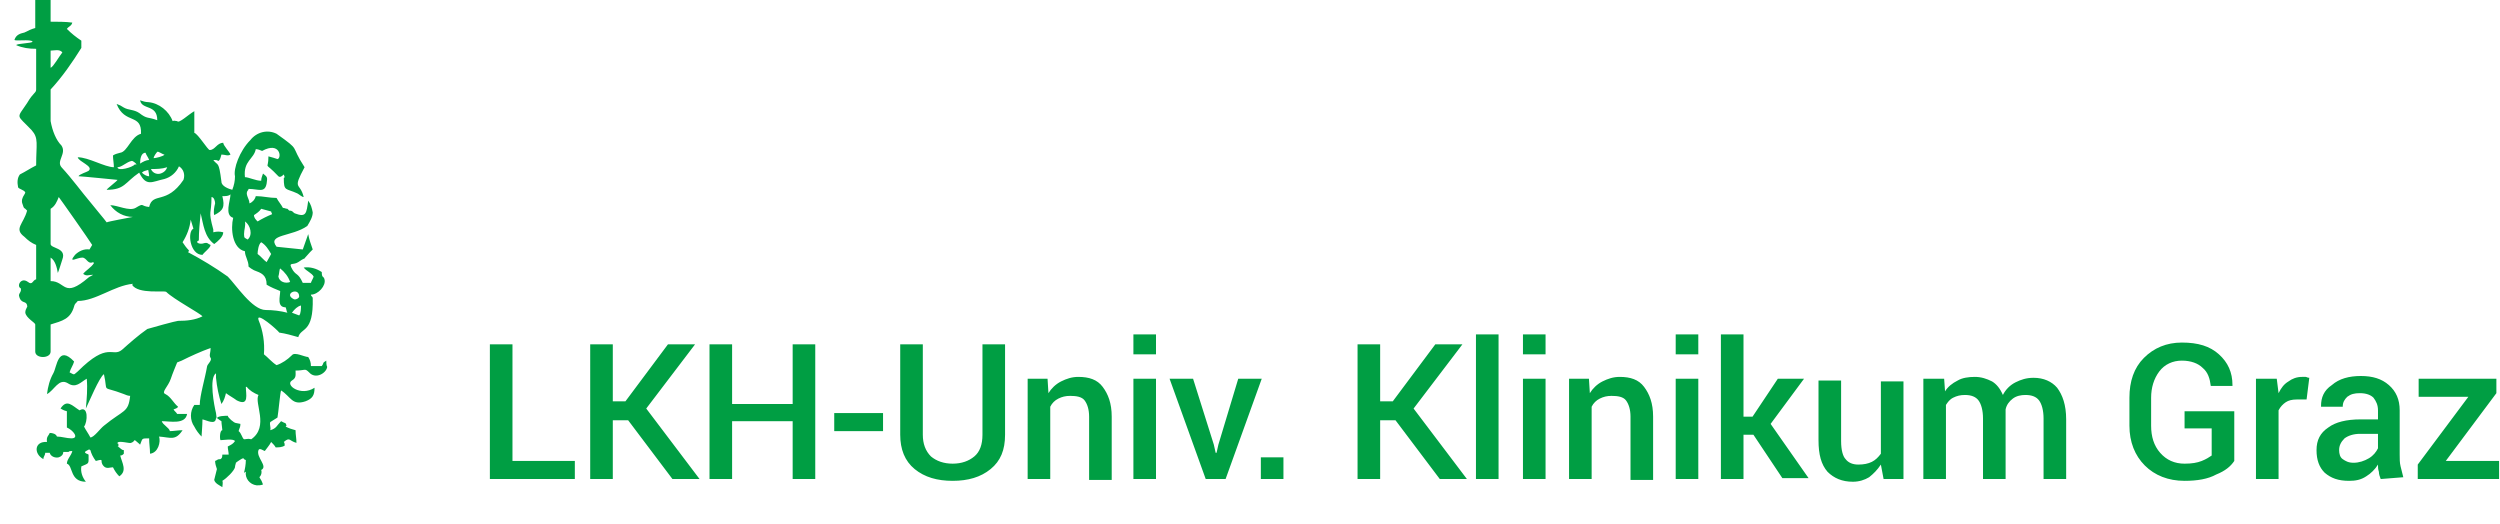 <?xml version="1.0" encoding="utf-8"?>
<!-- Generator: Adobe Illustrator 28.1.0, SVG Export Plug-In . SVG Version: 6.00 Build 0)  -->
<svg version="1.1" id="Ebene_1" xmlns="http://www.w3.org/2000/svg" xmlns:xlink="http://www.w3.org/1999/xlink" x="0px" y="0px"
	 viewBox="0 0 276.6 58" style="enable-background:new 0 0 276.6 58;" xml:space="preserve">
<style type="text/css">
	.st0{fill:#009E43;}
	.st1{fill-rule:evenodd;clip-rule:evenodd;fill:#009E43;}
</style>
<path class="st0" d="M56.7,51h6.9v2h-9.4V38.1h2.5V51z M69.5,46.5h-1.7V53h-2.5V38.1h2.5v6.3h1.4l4.7-6.3h3l-5.4,7.1l5.9,7.8h-3
	L69.5,46.5z M90.2,53h-2.5v-6.4h-6.7V53h-2.5V38.1h2.5v6.6h6.7v-6.6h2.5V53z M97.7,47.7h-5.4v-2h5.4V47.7z M111.2,38.1v10
	c0,1.7-0.5,2.9-1.6,3.8c-1.1,0.9-2.5,1.3-4.2,1.3c-1.7,0-3.1-0.4-4.2-1.3c-1.1-0.9-1.6-2.2-1.6-3.8v-10h2.5v10c0,1,0.3,1.8,0.9,2.4
	c0.6,0.5,1.4,0.8,2.4,0.8c1,0,1.8-0.3,2.4-0.8c0.6-0.5,0.9-1.3,0.9-2.4v-10H111.2L111.2,38.1z M115.9,41.9l0.1,1.6
	c0.3-0.5,0.8-1,1.4-1.3c0.6-0.3,1.2-0.5,1.9-0.5c1.2,0,2.1,0.3,2.7,1.1s1,1.8,1,3.3v7h-2.5v-7c0-0.8-0.2-1.4-0.5-1.8
	c-0.3-0.4-0.9-0.5-1.6-0.5c-0.5,0-0.9,0.1-1.3,0.3c-0.4,0.2-0.7,0.5-0.9,0.9v8h-2.5V41.9L115.9,41.9L115.9,41.9z M127.9,53h-2.5
	V41.9h2.5V53z M127.9,39.2h-2.5V37h2.5C127.9,37,127.9,39.2,127.9,39.2z M134.3,49.2l0.2,0.9h0.1l0.2-0.9l2.2-7.3h2.6L135.6,53h-2.2
	l-4-11.1h2.6L134.3,49.2z M142,53h-2.5v-2.4h2.5V53z M154.4,46.5h-1.7V53h-2.5V38.1h2.5v6.3h1.4l4.7-6.3h3l-5.4,7.1l5.9,7.8h-3
	L154.4,46.5z M165.8,53h-2.5V37h2.5V53z M171,53h-2.5V41.9h2.5V53z M171,39.2h-2.5V37h2.5C171,37,171,39.2,171,39.2z M175.8,41.9
	l0.1,1.6c0.3-0.5,0.8-1,1.4-1.3c0.6-0.3,1.2-0.5,1.9-0.5c1.2,0,2.1,0.3,2.7,1.1s1,1.8,1,3.3v7h-2.5v-7c0-0.8-0.2-1.4-0.5-1.8
	c-0.3-0.4-0.9-0.5-1.6-0.5c-0.5,0-0.9,0.1-1.3,0.3c-0.4,0.2-0.7,0.5-0.9,0.9v8h-2.5V41.9L175.8,41.9L175.8,41.9z M187.9,53h-2.5
	V41.9h2.5V53z M187.9,39.2h-2.5V37h2.5C187.9,37,187.9,39.2,187.9,39.2z M194,48.1h-1.1V53h-2.5V37h2.5v9.1h1l2.8-4.2h2.9l-3.7,5
	l4.2,6h-2.9L194,48.1z M208.1,51.4c-0.4,0.6-0.8,1-1.3,1.4c-0.5,0.3-1.1,0.5-1.8,0.5c-1.2,0-2.1-0.4-2.8-1.1c-0.7-0.8-1-1.9-1-3.5
	v-6.6h2.5v6.7c0,1,0.2,1.7,0.5,2c0.3,0.4,0.8,0.6,1.4,0.6c0.6,0,1.1-0.1,1.5-0.3s0.7-0.5,1-0.9v-8h2.5V53h-2.2L208.1,51.4
	L208.1,51.4z M215.1,41.9l0.1,1.4c0.3-0.5,0.8-0.9,1.4-1.2c0.5-0.3,1.2-0.4,1.9-0.4c0.7,0,1.3,0.2,1.9,0.5c0.5,0.3,0.9,0.8,1.2,1.5
	c0.3-0.6,0.8-1.1,1.4-1.4c0.6-0.3,1.2-0.5,2-0.5c1.1,0,2,0.4,2.6,1.1c0.6,0.8,1,1.9,1,3.5V53h-2.5v-6.7c0-0.9-0.2-1.6-0.5-2
	c-0.3-0.4-0.8-0.6-1.5-0.6c-0.5,0-1,0.1-1.4,0.4c-0.4,0.3-0.7,0.7-0.8,1.2c0,0.1,0,0.2,0,0.3c0,0.1,0,0.1,0,0.2V53h-2.5v-6.7
	c0-0.9-0.2-1.6-0.5-2c-0.3-0.4-0.8-0.6-1.5-0.6c-0.5,0-0.9,0.1-1.3,0.3s-0.6,0.5-0.8,0.8V53h-2.5V41.9H215.1L215.1,41.9z M247.2,51
	c-0.4,0.6-1,1.1-2,1.5c-0.9,0.5-2.1,0.7-3.5,0.7c-1.8,0-3.3-0.6-4.4-1.7s-1.7-2.6-1.7-4.4V44c0-1.8,0.5-3.3,1.6-4.4
	c1.1-1.1,2.5-1.7,4.2-1.7c1.8,0,3.1,0.4,4.1,1.3s1.5,2,1.5,3.4l0,0.1h-2.4c-0.1-0.8-0.3-1.5-0.9-2c-0.5-0.5-1.3-0.8-2.3-0.8
	c-1,0-1.9,0.4-2.5,1.2c-0.6,0.8-0.9,1.8-0.9,2.9v3.1c0,1.2,0.3,2.2,1,3c0.7,0.8,1.6,1.2,2.7,1.2c0.8,0,1.4-0.1,1.9-0.3
	c0.5-0.2,0.8-0.4,1.1-0.6v-3h-3v-1.9h5.5L247.2,51L247.2,51z M255.2,44.2l-1.1,0c-0.5,0-0.9,0.1-1.2,0.3c-0.3,0.2-0.6,0.5-0.8,0.9
	V53h-2.5V41.9h2.3l0.2,1.6c0.3-0.6,0.6-1,1.1-1.3c0.4-0.3,0.9-0.5,1.5-0.5c0.1,0,0.3,0,0.4,0s0.2,0.1,0.4,0.1L255.2,44.2L255.2,44.2
	z M263.4,53c-0.1-0.3-0.2-0.5-0.2-0.8c-0.1-0.3-0.1-0.5-0.1-0.8c-0.3,0.5-0.8,1-1.3,1.3c-0.6,0.4-1.2,0.5-1.9,0.5
	c-1.2,0-2-0.3-2.7-0.9c-0.6-0.6-0.9-1.4-0.9-2.5c0-1.1,0.4-1.9,1.3-2.5c0.8-0.6,2-0.9,3.6-0.9h1.9v-1c0-0.6-0.2-1-0.5-1.4
	c-0.3-0.3-0.8-0.5-1.5-0.5c-0.6,0-1,0.1-1.4,0.4c-0.3,0.3-0.5,0.6-0.5,1.1h-2.4l0-0.1c0-0.9,0.3-1.7,1.2-2.3c0.8-0.7,1.9-1,3.2-1
	c1.3,0,2.3,0.3,3.1,1c0.8,0.7,1.2,1.6,1.2,2.8v4.9c0,0.5,0,0.9,0.1,1.3c0.1,0.4,0.2,0.8,0.3,1.2L263.4,53L263.4,53z M260.4,51.2
	c0.6,0,1.2-0.2,1.7-0.5c0.5-0.3,0.8-0.7,1-1.1V48h-2c-0.7,0-1.3,0.2-1.7,0.5c-0.4,0.4-0.6,0.8-0.6,1.3c0,0.4,0.1,0.8,0.4,1
	S259.8,51.2,260.4,51.2z M270.6,51h5.9v2h-9v-1.6l5.6-7.5h-5.5v-2h8.6v1.6L270.6,51z"/>
<path class="st1" d="M17,17.5c0.2,0,1.1-0.2,1.2-0.4c-0.2,0-0.7-0.4-0.8-0.3C17.3,16.9,17,17.3,17,17.5z M15.7,19.1
	c0.2,0.2,0.5,0.4,0.8,0.4c0-0.3-0.1-0.6-0.1-0.7C16.1,18.9,15.9,18.9,15.7,19.1z M15.5,18.1c0.3-0.2,0.7-0.4,1-0.4
	c-0.1-0.3-0.3-0.5-0.4-0.8C15.6,16.9,15.5,17.6,15.5,18.1z M32.3,34.6l0.8,0.3c0.2-0.2,0.2-0.8,0.2-1.1
	C32.9,33.9,32.6,34.2,32.3,34.6z M33.1,32.8c0-1.1-1.8-0.3-0.6,0.3C32.7,33.2,33.1,33,33.1,32.8z M16.7,18.7
	c0.2,0.5,0.8,0.7,1.3,0.4c0.2-0.1,0.4-0.3,0.5-0.6C17.9,18.7,17.3,18.7,16.7,18.7z M13,18.5c0,0.5,1.7,0,1.9-0.3h0.2
	c0-0.1-0.4-0.4-0.5-0.4C14,17.9,13.5,18.5,13,18.5z M27,25.9c0,0.5,0.1,0.4,0.4,0.6c0.6-0.5,0.3-1.6-0.3-2C27.2,25,27,25.4,27,25.9z
	 M30.8,30.6c0.1,0.6,0.8,0.8,1.3,0.6c-0.2-0.6-0.6-1.1-1.1-1.5C30.9,29.8,30.9,30.3,30.8,30.6z M5.6,7.5c0.3-0.1,0.9-1.2,1.3-1.7
	C6.6,5.4,6,5.6,5.6,5.6C5.6,5.6,5.6,7.5,5.6,7.5z M28.1,23.8c0,0.3,0.2,0.5,0.4,0.7c0.5-0.3,1.1-0.6,1.6-0.8c0-0.1-0.1-0.2-0.1-0.3
	l-1.1-0.3C28.7,23.4,28.4,23.6,28.1,23.8z M28.5,28.1c0.3,0.2,0.7,0.7,1,0.9l0.5-0.9c-0.3-0.5-0.6-1-1.1-1.3
	C28.6,27,28.5,27.8,28.5,28.1z M24,46.3c0-0.3,1-0.3,1.2-0.3c0,0.2,0.7,0.8,0.9,0.8l0.5,0.1c0,0.4-0.1,0.4-0.2,0.8
	c0.3,0.2,0.4,0.8,0.6,0.9c0.3,0,0.4-0.1,0.8,0c2-1.4,0.3-4,0.8-4.9c-0.5-0.2-1-0.5-1.3-0.9h-0.1c0,0.8,0.4,2.2-1,1.5
	c-0.4-0.3-0.8-0.5-1.2-0.8c-0.1,0.4-0.2,0.8-0.5,1.2c-0.3-0.9-0.5-1.9-0.6-2.9v-0.5c-0.8,0.5-0.2,3.6,0,4.4
	C23.9,45.8,24,46.5,24,46.3z M5.6,23.1V27c0,0.5,1.8,0.4,1.3,1.7c-0.2,0.6-0.3,1-0.5,1.5c-0.1-0.6-0.3-1.4-0.8-1.7v2.6
	c1.7,0,1.4,2,4.2-0.4c0.1-0.1,0.4-0.2,0.5-0.3c-0.5,0-0.7,0.2-1.1-0.1c0.3-0.4,0.9-0.7,1.2-1.2L10.3,29c-0.6,0.3-0.7-0.5-1.2-0.5
	c-0.6,0-1.6,0.7-0.8-0.3c0.4-0.4,1-0.7,1.6-0.6l0.3-0.5c-0.3-0.5-3.6-5.2-3.7-5.3C6.3,22.3,6.1,22.8,5.6,23.1z M24.6,21.7
	c0.3,1.2,0.1,1.6-0.9,2.1c-0.1-0.4,0-0.9,0.1-1.3c0-0.2-0.1-0.7-0.4-0.7c0,2-0.4,1.4,0.2,3.6v0.3c0.4-0.1,0.7-0.1,1.1,0
	c0,0.5-0.6,1-1,1.3c-1.1-0.8-1.2-2.2-1.5-3.4c-0.1,1-0.2,2-0.2,3c-0.5,0.2,0.1,0.5,0.6,0.3c0.4-0.1,0.4,0.1,0.7,0.2
	c0,0.3-0.7,0.8-0.9,1.1c-1.4,0-1.7-2.6-1-2.9l-0.3-1c-0.1,0.9-0.4,1.7-0.9,2.5c0.2,0.3,0.4,0.6,0.7,0.9c0,0.1,0,0.1-0.1,0.2
	c1.5,0.8,3,1.7,4.4,2.7c0.9,0.9,2.7,3.7,4.2,3.7c0.8,0,1.6,0.1,2.4,0.3c-0.1-0.1-0.1-0.4-0.2-0.6c-1,0-0.6-1.2-0.6-1.8
	c-0.5-0.2-1-0.4-1.5-0.7c0-1.1-0.6-1.3-1.4-1.6c-0.2-0.1-0.5-0.3-0.6-0.4c0-0.7-0.4-1.1-0.4-1.7c-1.4-0.3-1.6-2.5-1.3-3.7
	c-1-0.3-0.3-1.9-0.3-2.6C25.3,21.7,25,21.7,24.6,21.7L24.6,21.7z M36.2,40.6c-0.1-0.2-0.1-0.5-0.1-0.7c-0.5,0.3-0.2,0.2-0.5,0.6
	h-1.2c0-0.4-0.1-0.7-0.3-1c-0.4,0-1.5-0.6-1.8-0.2c-0.5,0.5-1.1,0.9-1.7,1.1c-0.5-0.3-1-0.9-1.4-1.2c0.1-1.3-0.1-2.6-0.6-3.8
	c-0.3-1,2.1,1.1,2.3,1.4c0.7,0.1,1.4,0.3,2.1,0.5c0.3-1.1,1.7-0.4,1.6-4.3c0-0.2-0.2-0.2-0.2-0.4c0.8,0,1.7-1,1.5-1.7
	c-0.1-0.4-0.3-0.1-0.3-0.8c-0.6-0.4-1.3-0.6-2-0.5c0.3,0.4,0.9,0.6,1.1,1c0,0.1-0.3,0.6-0.3,0.7h-0.9c-0.5-1.1-0.7-0.8-1.1-1.4
	c-0.6-1,0-0.5,0.6-0.9c1.3-0.9,0,0.3,1.3-1.1l0.3-0.3c-0.2-0.6-0.4-1.1-0.5-1.7c-0.2,0.6-0.4,1.1-0.6,1.7l-2.9-0.3
	c-1.1-1.4,1.7-1.1,3.4-2.3c0.3-0.5,0.6-1,0.6-1.5c-0.1-0.5-0.2-0.9-0.5-1.3c-0.2,1.4-0.2,1.9-1.5,1.4c-0.2-0.1-0.2-0.3-0.6-0.3
	l-0.2-0.2c-0.2,0-0.3-0.1-0.5-0.1c-0.2-0.4-0.5-0.7-0.7-1.1c-0.8,0-1.5-0.2-2.3-0.2c-0.1,0.4-0.4,0.7-0.7,0.8c0-0.5-0.5-1-0.2-1.4
	c0,0,0.1-0.1,0.1-0.2c1.1,0,1.8,0.5,2-0.6c0.1-0.7,0.1-0.7-0.4-1.1c-0.1,0.3-0.2,0.5-0.2,0.8c-0.6,0-1.4-0.4-1.8-0.4
	c-0.2-1.8,1-2,1.2-3.1c0.2,0,0.5,0.1,0.7,0.2c2-1.1,2.2,0.8,1.7,0.9c-0.3-0.1-0.6-0.2-1-0.3c0,1.7-0.6,0.4,1.1,2.2
	c0.2,0.2,0.5-0.1,0.6-0.2l0.1,0.3l-0.1,0.1c0,1.5,0.2,1.1,1.5,1.7c0.2,0.1,0.5,0.4,0.7,0.4c-0.4-1.7-1.3-0.7,0.1-3.3
	c-1.7-2.6-0.3-1.7-3.1-3.7c-1-0.5-2.2-0.2-2.9,0.7c-1.2,1.2-1.9,3.2-1.7,4c0,0.5-0.1,1-0.3,1.5c-0.4-0.1-1.2-0.4-1.2-0.9
	c-0.3-2.4-0.4-1.7-0.9-2.4c0.5,0,0.2,0,0.6,0.1c0.2-0.2,0.2-0.4,0.3-0.7c0.4,0,0.7,0.2,1,0c-0.1-0.3-0.8-1-0.8-1.3
	c-0.7,0-0.9,0.8-1.5,0.8c-0.2,0-1.3-1.8-1.7-1.9v-2.4c-0.7,0.4-1.7,1.4-1.9,1.1c-0.2,0-0.3-0.1-0.5,0c-0.4-1.1-1.5-2-2.7-2.1
	c-0.3,0-0.6-0.1-0.9-0.2c0.2,1.1,1.9,0.4,1.9,2.2c-1.1-0.4-1.1-0.1-2-0.8c-0.6-0.4-1.2-0.3-1.7-0.6c-0.3-0.2-0.5-0.3-0.8-0.4
	c0.9,2.3,2.8,1,2.7,3.3c-1.1,0.3-1.5,2-2.3,2.1C13,17,12.8,17,12.5,17.2c0,0.4,0.1,0.9,0.1,1.3c-1,0-2.8-1.1-4-1.1
	c0.1,0.5,1.8,1,1.2,1.5c-0.1,0.1-1.1,0.4-1.1,0.6c0.3,0,4.3,0.4,4.3,0.4c0,0.1-1.2,1-1.2,1.1c2,0,2-0.8,3.6-1.9
	c0.8,1.6,1.4,1,2.8,0.7c0.7-0.2,1.3-0.7,1.6-1.4c0.5,0.3,0.7,0.9,0.5,1.5c-1.9,2.8-3.4,1.3-3.8,3c-1-0.1-0.5-0.5-1.5,0.1
	c-0.7,0.4-2-0.3-2.8-0.3c0.6,0.8,1.5,1.3,2.5,1.3c-0.5,0.1-2.7,0.5-2.9,0.6c-0.2-0.3-1.4-1.7-1.7-2.1c-1.1-1.3-2.1-2.7-3.3-4
	c-0.6-0.7,0.6-1.5,0-2.4c-0.6-0.6-1-1.6-1.2-2.7V9.9C6.9,8.5,8,6.9,9,5.3V4.5C8.4,4.1,7.9,3.7,7.4,3.2C7.6,2.9,7.9,2.9,8,2.5
	C7.3,2.4,6.3,2.4,5.6,2.4V0H3.9v3.1C3.5,3.2,3.1,3.4,2.7,3.6C2.3,3.7,1.8,3.8,1.6,4.4c0,0.2,1.8-0.1,2,0.2c0,0.2-1.8,0.2-1.8,0.4
	C2.5,5.3,3.2,5.4,4,5.4v4.5c0,0.4-0.3,0.3-1,1.5c-1.2,1.8-1.2,1.2,0.5,3C4.3,15.3,4,15.9,4,18.3c-0.6,0.3-1.2,0.7-1.8,1
	c-0.3,0.4-0.3,0.9-0.2,1.4c0,0.2,0.7,0.3,0.8,0.6c0,0.1-0.3,0.5-0.3,0.6c-0.1,0.2-0.1,0.5,0,0.7c0.1,0.3,0.1,0.4,0.3,0.5L3,23.3
	c-0.4,1.5-1.5,2-0.3,2.9c0.4,0.4,0.8,0.7,1.3,0.9v3.8c-0.4,0.1-0.4,0.7-0.9,0.3c-0.8-0.6-1.3,0.5-0.8,0.7c0.1,0.4-0.2,0.5-0.2,0.8
	c0.2,1,0.8,0.5,0.9,1.1c0.1,0.2-0.2,0.3-0.2,0.8c0.1,0.6,1.1,1.1,1.1,1.3v3c0,0.8,1.7,0.8,1.7,0v-3c1.3-0.4,2.2-0.6,2.6-2
	c0.1-0.4,0.3-0.4,0.4-0.6c2,0,4-1.7,6.1-1.9c0,0,0,0.1-0.1,0.1c0.7,1.1,3.6,0.6,3.8,0.8c0.8,0.8,3.8,2.4,4,2.7
	c-0.8,0.4-1.7,0.5-2.7,0.5c-0.2,0-3.1,0.8-3.4,0.9c-1,0.7-1.9,1.5-2.8,2.3c-1.1,0.9-1.5-1-4.9,2.4c-0.5,0.4-0.3,0.4-0.9,0.1
	c0.1-0.4,0.4-0.8,0.5-1.2c-1.8-1.9-1.9,0.6-2.3,1.3s-0.6,1.5-0.7,2.3c0.8-0.4,1.3-1.8,2.3-1.2c0.9,0.6,1.4-0.1,2.1-0.5
	c0.1,1.1,0,2.2-0.1,3.3c0.3-0.6,1.5-3.5,2-3.8c0.5,2.2-0.4,1.2,2.2,2.2c0.2,0.1,0.5,0.2,0.7,0.2c-0.2,1.9-0.7,1.5-2.9,3.3
	c-0.4,0.3-1.1,1.3-1.5,1.3c-0.2-0.4-0.5-0.8-0.7-1.2c0.4-0.5,0.5-2.4-0.5-1.8c-0.8-0.5-1.4-1.3-2.1-0.2c0.2,0.1,0.3,0.2,0.7,0.3v1.8
	c0.7,0.3,1.4,1.2,0.5,1.2c-0.5,0-1.1-0.2-1.6-0.2c-0.1-0.3-0.5-0.4-0.8-0.4c-0.1,0.3-0.4,0.4-0.3,1c-1.4-0.1-1.5,1.3-0.4,1.9
	c0-0.3,0.2-0.4,0.2-0.7h0.5c0.1,0.4,0.6,0.6,1,0.5C6.8,50.5,7,50.3,7,50h0.6c0-0.1,0.3-0.1,0.4-0.1c-0.1,0.5-0.6,0.9-0.6,1.4
	c0.7,0.2,0.3,2,2.1,2c-0.4-0.5-0.6-1.1-0.5-1.7c0.9-0.4,0.8-0.2,0.8-1.3c-0.1-0.1-0.4-0.1-0.4-0.3c0.1-0.1,0.3-0.2,0.5-0.3
	c0,0.1,0,0.1,0.1,0.1c0.1,0.4,0.3,0.8,0.6,1.2c1.1-0.3,0.3,0,0.9,0.6c0.3,0.3,0.7,0.1,1,0.1c0.2,0.4,0.4,0.7,0.7,1
	c0.9-0.6,0.3-1.5,0.1-2.3c0.2,0,0.3-0.1,0.4-0.2v-0.4c-0.3,0-0.4-0.3-0.7-0.4h0.1v-0.3c-0.1,0-0.1,0-0.1-0.1c0.1-0.3,1.4,0.1,1.5,0
	c0.6-0.2,0.1-0.6,0.9,0.1l0.1,0.1c0.3-0.7,0.1-0.7,1-0.7c0,0.6,0.1,1.1,0.1,1.7c0.9-0.1,1.2-1.3,1-1.9c1.3,0.1,1.8,0.5,2.6-0.7
	c-0.5,0-1,0.1-1.4,0.1c-0.1-0.4-0.8-0.7-0.9-1.1c0.9,0,2.6,0.4,2.8-0.8h-1.1c-0.1-0.2-0.3-0.3-0.4-0.5c0.2-0.1,0.4-0.1,0.5-0.3
	c-0.5-0.4-0.8-1.1-1.4-1.4c-0.5-0.2,0.3-0.8,0.6-1.7c0.2-0.6,0.5-1.3,0.7-1.8c0.2-0.1,0.3-0.1,0.5-0.2c1-0.5,2.1-1,3.2-1.4
	c0,0.6-0.2,0.8,0,1.1s-0.4,0.7-0.4,1c-0.2,1.2-0.8,3.2-0.8,4.2h-0.6c-0.5,0.7-0.5,1.7,0,2.4c0.2,0.4,0.5,0.8,0.8,1.1
	c0-0.2,0.1-1.2,0.1-1.9c0.5,0.1,1.5,0.7,1.5-0.2c0.2,0.1,0.4,0.3,0.6,0.4c0,0.3,0.1,0.8,0.1,1c-0.3,0-0.3,1-0.2,1.1
	c0.3,0,1.4-0.2,1.6,0.1c-0.2,0.3-0.4,0.4-0.8,0.6c0,0.3,0.1,0.6,0.1,0.9h-0.7c0,0.4-0.1,0.4-0.2,0.5c-0.4,0-0.3,0.1-0.6,0.2
	c0,0.3,0.1,0.6,0.2,0.9l-0.3,1.2c0.1,0.4,0.6,0.6,0.9,0.8c0-0.2,0.1-0.5,0-0.7c0.5-0.3,1.3-1.1,1.4-1.5c0-0.2,0.1-0.4,0.1-0.5
	c0.1-0.1,0.7-0.5,0.8-0.5c0.2,0.1,0,0.1,0.3,0.2c0,0.5-0.1,1-0.2,1.4c0.1,0,0.1-0.1,0.2-0.1c-0.1,0.7,0.4,1.4,1.2,1.5
	c0.2,0,0.5,0,0.7-0.1c-0.1-0.3-0.2-0.5-0.4-0.8c0.2-0.2,0.3-0.5,0.2-0.8c0.8-0.4-0.6-1.4-0.3-2.2c0.1-0.3,0.6,0.1,0.7,0.1
	c0.2-0.3,0.5-0.6,0.7-1c0.2,0.2,0.4,0.4,0.5,0.6c0.3,0,0.7,0,1-0.2c0-0.1,0-0.3-0.1-0.4c0.7-0.6,0.6-0.1,1.4,0.1
	c0-0.5-0.1-0.9-0.1-1.4c-0.4-0.1-0.7-0.2-1.1-0.4l0.1-0.1c-0.1-0.4-0.1-0.2-0.6-0.5c-0.5,0.5-0.5,0.8-1.2,1c0.1-0.3-0.1-0.6,0-0.9
	c0.2-0.1,0.6-0.4,0.8-0.5c0.1-0.5,0.3-2.8,0.4-3c1.1,0.7,1.2,1.7,2.7,1.2c0.8-0.3,1-0.7,1-1.5c-1.5,1-3.3-0.3-2.5-0.8
	c0.5-0.3,0.4-0.6,0.4-1.1c1.1,0,1-0.3,1.5,0.2C34.9,42,36.1,41.3,36.2,40.6L36.2,40.6z"/>
</svg>
